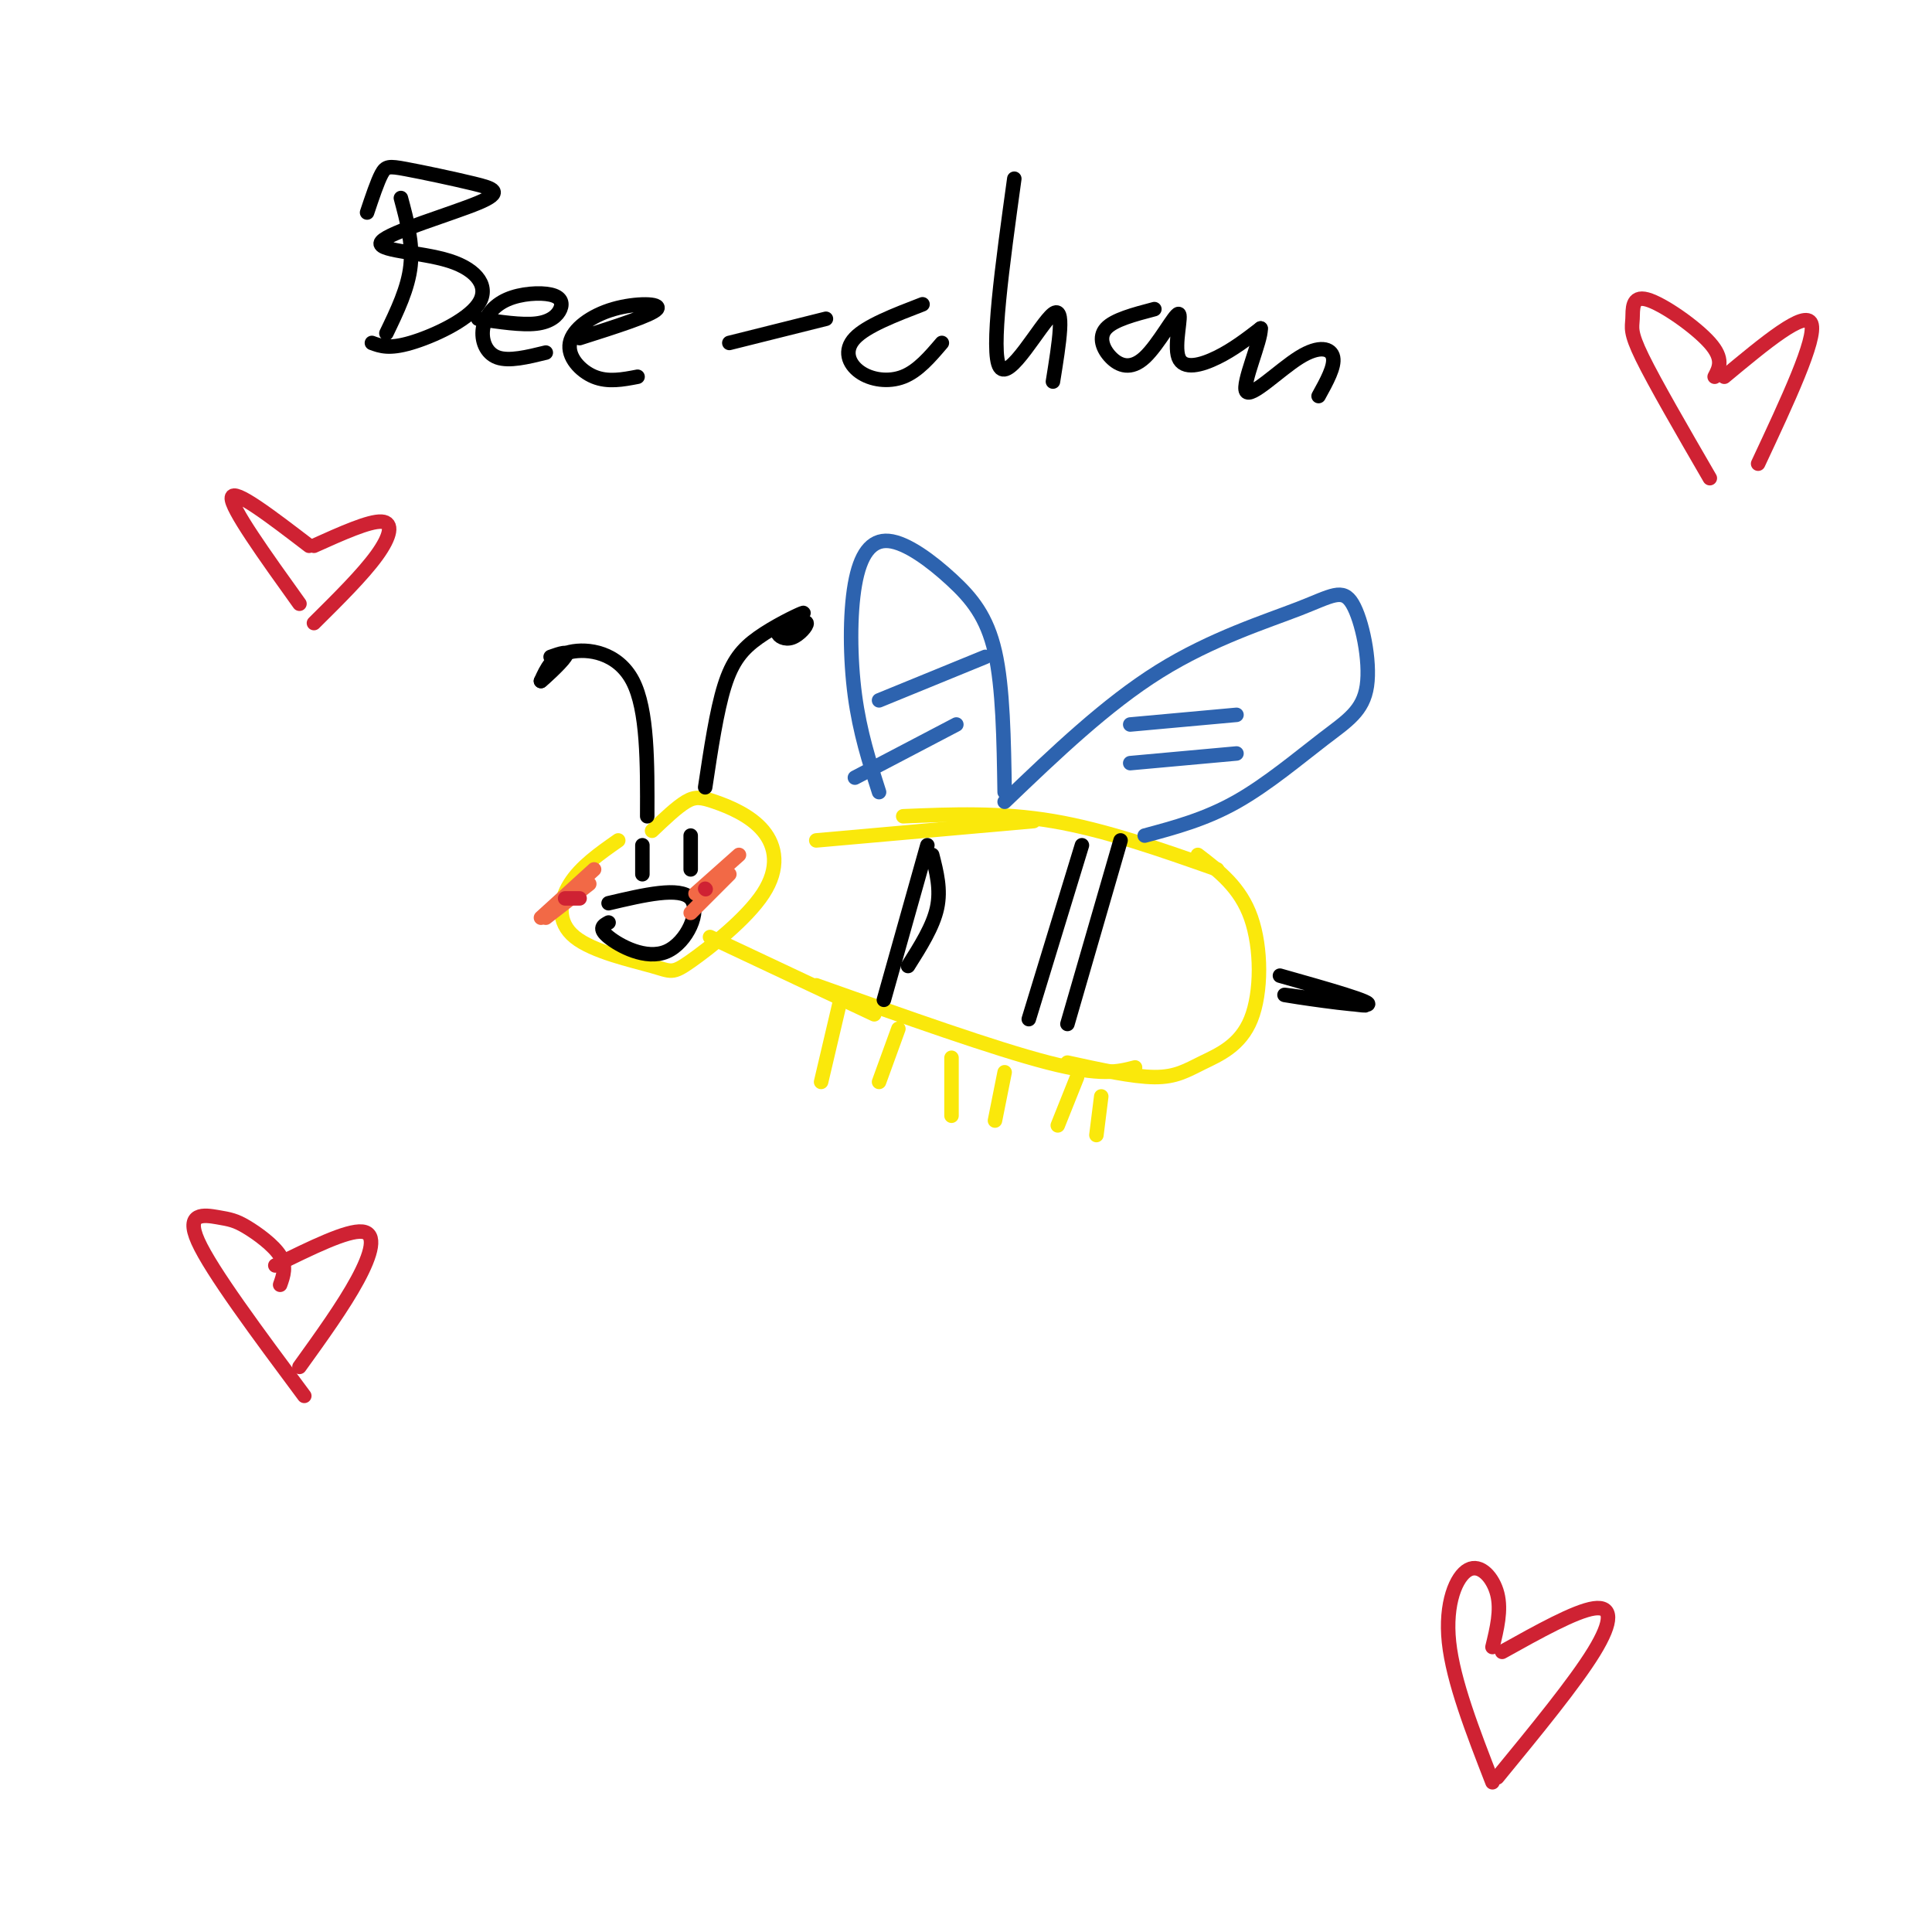 <svg viewBox='0 0 400 400' version='1.1' xmlns='http://www.w3.org/2000/svg' xmlns:xlink='http://www.w3.org/1999/xlink'><g fill='none' stroke='#fae80b' stroke-width='3' stroke-linecap='round' stroke-linejoin='round'><path d='M128,174c-3.888,2.725 -7.776,5.449 -10,9c-2.224,3.551 -2.784,7.928 1,11c3.784,3.072 11.913,4.837 16,6c4.087,1.163 4.133,1.722 8,-1c3.867,-2.722 11.556,-8.727 15,-14c3.444,-5.273 2.645,-9.816 0,-13c-2.645,-3.184 -7.135,-5.011 -10,-6c-2.865,-0.989 -4.104,-1.140 -6,0c-1.896,1.140 -4.448,3.570 -7,6'/><path d='M169,174c0.000,0.000 45.000,-4.000 45,-4'/><path d='M187,169c10.083,-0.417 20.167,-0.833 31,1c10.833,1.833 22.417,5.917 34,10'/><path d='M248,177c4.397,3.360 8.794,6.721 11,13c2.206,6.279 2.220,15.477 0,21c-2.220,5.523 -6.675,7.372 -10,9c-3.325,1.628 -5.522,3.037 -10,3c-4.478,-0.037 -11.239,-1.518 -18,-3'/><path d='M235,221c-3.500,0.917 -7.000,1.833 -18,-1c-11.000,-2.833 -29.500,-9.417 -48,-16'/><path d='M181,210c0.000,0.000 -34.000,-16.000 -34,-16'/><path d='M174,207c0.000,0.000 -4.000,17.000 -4,17'/><path d='M186,213c0.000,0.000 -4.000,11.000 -4,11'/><path d='M197,219c0.000,0.000 0.000,12.000 0,12'/><path d='M208,222c0.000,0.000 -2.000,10.000 -2,10'/><path d='M223,223c0.000,0.000 -4.000,10.000 -4,10'/><path d='M228,227c0.000,0.000 -1.000,8.000 -1,8'/></g>
<g fill='none' stroke='#2d63af' stroke-width='3' stroke-linecap='round' stroke-linejoin='round'><path d='M208,166c10.539,-10.091 21.077,-20.181 32,-27c10.923,-6.819 22.230,-10.366 29,-13c6.770,-2.634 9.002,-4.355 11,-1c1.998,3.355 3.762,11.786 3,17c-0.762,5.214 -4.051,7.211 -9,11c-4.949,3.789 -11.557,9.368 -18,13c-6.443,3.632 -12.722,5.316 -19,7'/><path d='M208,164c-0.166,-10.833 -0.332,-21.667 -2,-29c-1.668,-7.333 -4.839,-11.167 -9,-15c-4.161,-3.833 -9.311,-7.667 -13,-8c-3.689,-0.333 -5.916,2.833 -7,9c-1.084,6.167 -1.024,15.333 0,23c1.024,7.667 3.012,13.833 5,20'/><path d='M182,145c0.000,0.000 22.000,-9.000 22,-9'/><path d='M177,161c0.000,0.000 21.000,-11.000 21,-11'/><path d='M234,150c0.000,0.000 22.000,-2.000 22,-2'/><path d='M234,158c0.000,0.000 22.000,-2.000 22,-2'/></g>
<g fill='none' stroke='#000000' stroke-width='3' stroke-linecap='round' stroke-linejoin='round'><path d='M133,175c0.000,0.000 0.000,6.000 0,6'/><path d='M143,173c0.000,0.000 0.000,7.000 0,7'/><path d='M126,187c7.393,-1.738 14.786,-3.476 17,-1c2.214,2.476 -0.750,9.167 -5,11c-4.250,1.833 -9.786,-1.190 -12,-3c-2.214,-1.810 -1.107,-2.405 0,-3'/></g>
<g fill='none' stroke='#f26946' stroke-width='3' stroke-linecap='round' stroke-linejoin='round'><path d='M112,190c0.000,0.000 11.000,-10.000 11,-10'/><path d='M113,190c0.000,0.000 9.000,-7.000 9,-7'/><path d='M144,185c0.000,0.000 9.000,-8.000 9,-8'/><path d='M143,189c0.000,0.000 8.000,-8.000 8,-8'/></g>
<g fill='none' stroke='#000000' stroke-width='3' stroke-linecap='round' stroke-linejoin='round'><path d='M192,175c0.000,0.000 -9.000,32.000 -9,32'/><path d='M193,177c0.917,3.583 1.833,7.167 1,11c-0.833,3.833 -3.417,7.917 -6,12'/><path d='M224,175c0.000,0.000 -11.000,36.000 -11,36'/><path d='M232,174c0.000,0.000 -11.000,38.000 -11,38'/><path d='M265,202c10.000,2.827 20.000,5.655 18,6c-2.000,0.345 -16.000,-1.792 -17,-2c-1.000,-0.208 11.000,1.512 15,2c4.000,0.488 0.000,-0.256 -4,-1'/><path d='M134,169c0.044,-11.022 0.089,-22.044 -3,-28c-3.089,-5.956 -9.311,-6.844 -13,-6c-3.689,0.844 -4.844,3.422 -6,6'/><path d='M112,141c0.311,-0.178 4.089,-3.622 5,-5c0.911,-1.378 -1.044,-0.689 -3,0'/><path d='M146,163c1.185,-7.905 2.369,-15.810 4,-21c1.631,-5.190 3.708,-7.667 7,-10c3.292,-2.333 7.798,-4.524 9,-5c1.202,-0.476 -0.899,0.762 -3,2'/><path d='M163,129c-1.038,0.651 -2.134,1.278 -2,2c0.134,0.722 1.498,1.541 3,1c1.502,-0.541 3.144,-2.440 3,-3c-0.144,-0.560 -2.072,0.220 -4,1'/><path d='M83,41c1.250,4.667 2.500,9.333 2,14c-0.500,4.667 -2.750,9.333 -5,14'/><path d='M76,44c1.068,-3.193 2.136,-6.387 3,-8c0.864,-1.613 1.523,-1.647 5,-1c3.477,0.647 9.771,1.975 14,3c4.229,1.025 6.394,1.747 1,4c-5.394,2.253 -18.346,6.037 -20,8c-1.654,1.963 7.990,2.103 14,4c6.010,1.897 8.387,5.549 6,9c-2.387,3.451 -9.539,6.700 -14,8c-4.461,1.300 -6.230,0.650 -8,0'/><path d='M99,66c4.507,0.673 9.013,1.345 12,1c2.987,-0.345 4.454,-1.709 5,-3c0.546,-1.291 0.171,-2.509 -2,-3c-2.171,-0.491 -6.139,-0.255 -9,1c-2.861,1.255 -4.617,3.530 -5,6c-0.383,2.470 0.605,5.134 3,6c2.395,0.866 6.198,-0.067 10,-1'/><path d='M120,70c7.483,-2.380 14.967,-4.759 16,-6c1.033,-1.241 -4.383,-1.343 -9,0c-4.617,1.343 -8.435,4.131 -9,7c-0.565,2.869 2.124,5.820 5,7c2.876,1.180 5.938,0.590 9,0'/><path d='M151,71c0.000,0.000 20.000,-5.000 20,-5'/><path d='M191,63c-5.810,2.238 -11.619,4.476 -14,7c-2.381,2.524 -1.333,5.333 1,7c2.333,1.667 5.952,2.190 9,1c3.048,-1.190 5.524,-4.095 8,-7'/><path d='M210,37c-2.489,18.000 -4.978,36.000 -3,39c1.978,3.000 8.422,-9.000 11,-11c2.578,-2.000 1.289,6.000 0,14'/><path d='M239,64c-4.188,1.103 -8.376,2.206 -10,4c-1.624,1.794 -0.685,4.278 1,6c1.685,1.722 4.117,2.682 7,0c2.883,-2.682 6.216,-9.008 7,-9c0.784,0.008 -0.981,6.348 0,9c0.981,2.652 4.709,1.615 8,0c3.291,-1.615 6.146,-3.807 9,-6'/><path d='M261,68c0.167,2.415 -3.914,11.451 -3,13c0.914,1.549 6.823,-4.391 11,-7c4.177,-2.609 6.622,-1.888 7,0c0.378,1.888 -1.311,4.944 -3,8'/></g>
<g fill='none' stroke='#cf2233' stroke-width='3' stroke-linecap='round' stroke-linejoin='round'><path d='M58,266c0.678,-1.906 1.356,-3.812 0,-6c-1.356,-2.188 -4.745,-4.659 -7,-6c-2.255,-1.341 -3.376,-1.553 -6,-2c-2.624,-0.447 -6.750,-1.128 -4,5c2.750,6.128 12.375,19.064 22,32'/><path d='M57,262c7.444,-3.667 14.889,-7.333 18,-7c3.111,0.333 1.889,4.667 -1,10c-2.889,5.333 -7.444,11.667 -12,18'/><path d='M309,341c0.929,-3.810 1.857,-7.619 1,-11c-0.857,-3.381 -3.500,-6.333 -6,-5c-2.500,1.333 -4.857,6.952 -4,15c0.857,8.048 4.929,18.524 9,29'/><path d='M311,342c7.578,-4.222 15.156,-8.444 19,-9c3.844,-0.556 3.956,2.556 0,9c-3.956,6.444 -11.978,16.222 -20,26'/><path d='M355,78c0.965,-1.842 1.930,-3.684 -1,-7c-2.930,-3.316 -9.754,-8.105 -13,-9c-3.246,-0.895 -2.912,2.105 -3,4c-0.088,1.895 -0.596,2.684 2,8c2.596,5.316 8.298,15.158 14,25'/><path d='M357,78c8.417,-7.000 16.833,-14.000 18,-11c1.167,3.000 -4.917,16.000 -11,29'/><path d='M64,113c-7.833,-6.000 -15.667,-12.000 -16,-10c-0.333,2.000 6.833,12.000 14,22'/><path d='M65,113c5.733,-2.578 11.467,-5.156 14,-5c2.533,0.156 1.867,3.044 -1,7c-2.867,3.956 -7.933,8.978 -13,14'/><path d='M117,186c0.000,0.000 3.000,0.000 3,0'/><path d='M146,184c0.000,0.000 0.100,0.100 0.1,0.1'/></g>
</svg>